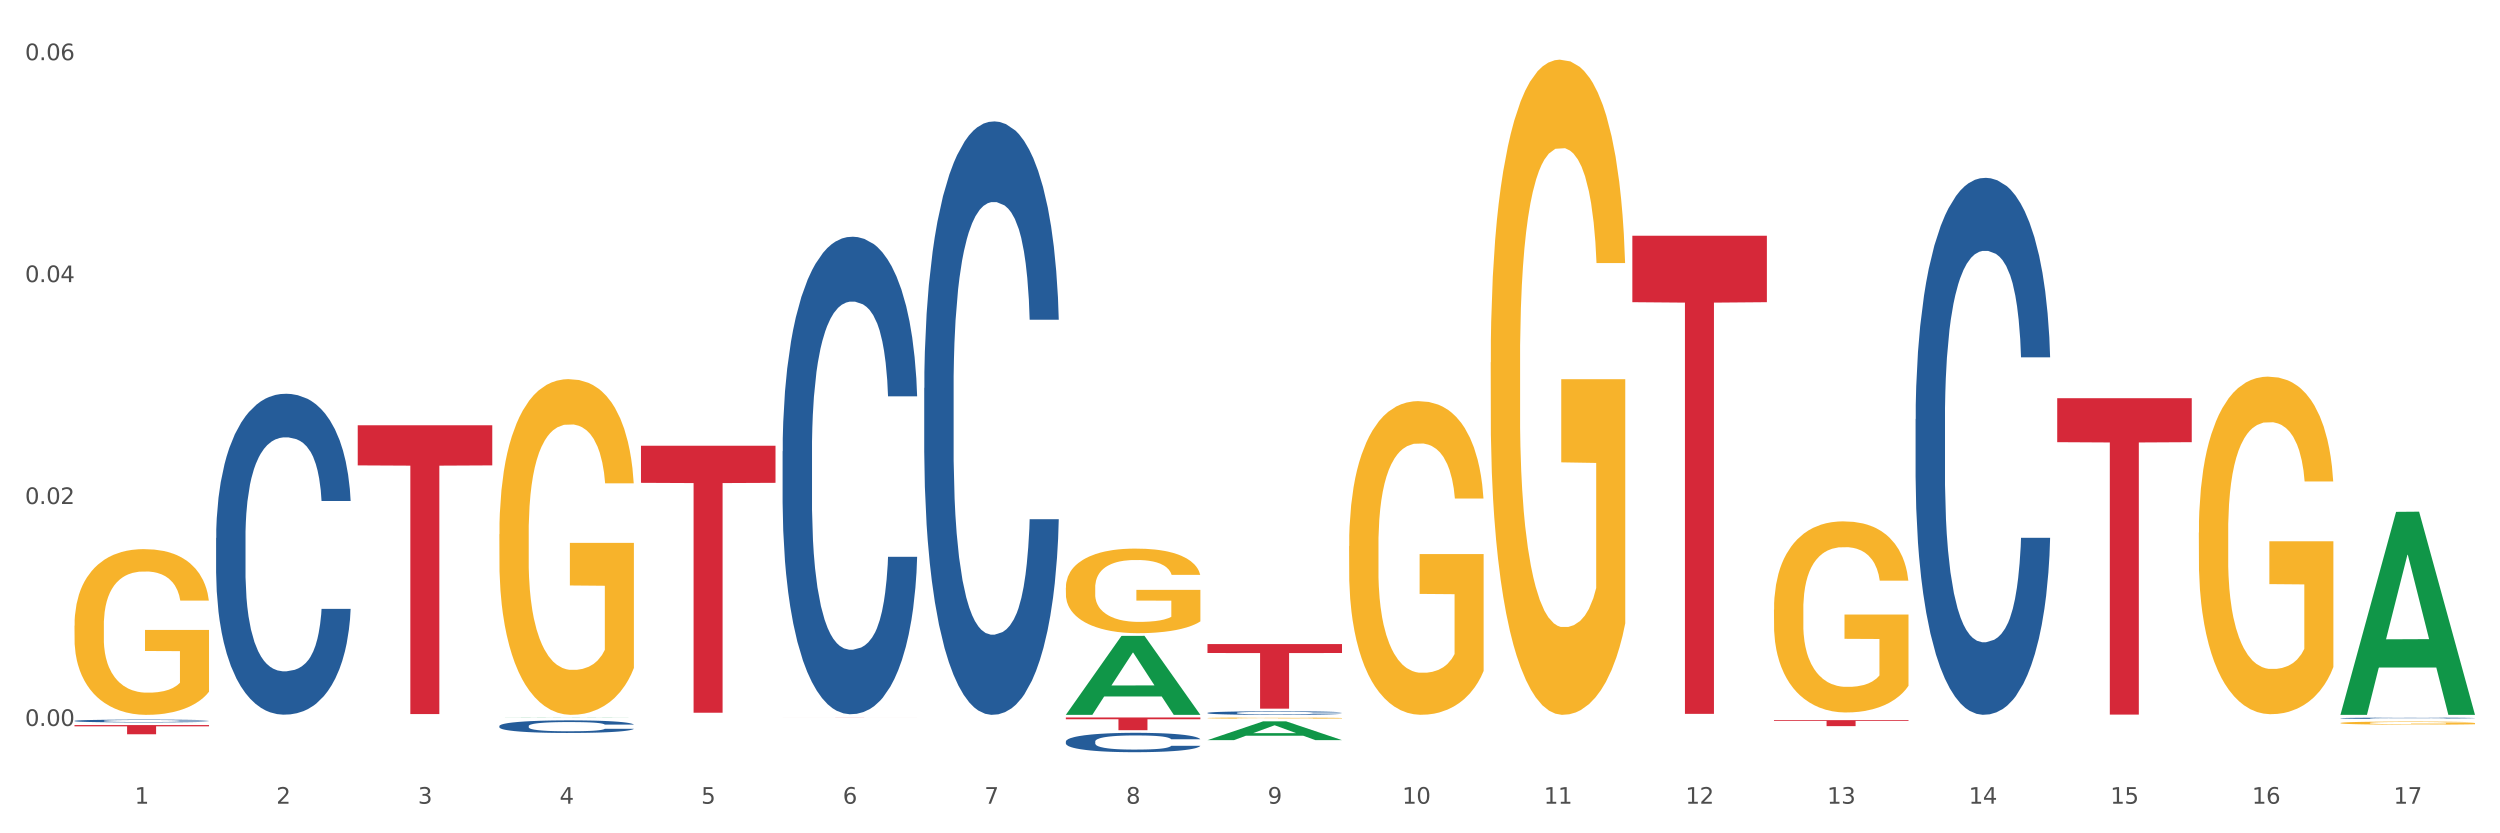 <?xml version="1.0" encoding="utf-8" standalone="no"?>
<!DOCTYPE svg PUBLIC "-//W3C//DTD SVG 1.1//EN"
  "http://www.w3.org/Graphics/SVG/1.1/DTD/svg11.dtd">
<svg xmlns:xlink="http://www.w3.org/1999/xlink" width="1080pt" height="360pt" viewBox="0 0 1080 360" xmlns="http://www.w3.org/2000/svg" version="1.1">
 <rect x="0" y="0" width="1080" height="360" fill="#333333" stroke="none"/>
 <defs>
  <style type="text/css">*{stroke-linejoin: round; stroke-linecap: butt}</style>
 </defs>
 <g id="figure_1">
  <g id="patch_1">
   <path d="M 0 360 
L 1080 360 
L 1080 0 
L 0 0 
z
" style="fill: #ffffff; stroke: #ffffff; stroke-linejoin: miter"/>
  </g>
  <g id="axes_1">
   <g id="matplotlib.axis_1">
    <g id="xtick_1">
     <g id="text_1">
      <!-- 1 -->
      <g style="fill: #4d4d4d" transform="translate(58.182 347.204) scale(0.096 -0.096)">
       <defs>
        <path id="DejaVuSans-31" d="M 794 531 
L 1825 531 
L 1825 4091 
L 703 3866 
L 703 4441 
L 1819 4666 
L 2450 4666 
L 2450 531 
L 3481 531 
L 3481 0 
L 794 0 
L 794 531 
z
" transform="scale(0.016)"/>
       </defs>
       <use xlink:href="#DejaVuSans-31"/>
      </g>
     </g>
    </g>
    <g id="xtick_2">
     <g id="text_2">
      <!-- 2 -->
      <g style="fill: #4d4d4d" transform="translate(119.364 347.204) scale(0.096 -0.096)">
       <defs>
        <path id="DejaVuSans-32" d="M 1228 531 
L 3431 531 
L 3431 0 
L 469 0 
L 469 531 
Q 828 903 1448 1529 
Q 2069 2156 2228 2338 
Q 2531 2678 2651 2914 
Q 2772 3150 2772 3378 
Q 2772 3750 2511 3984 
Q 2250 4219 1831 4219 
Q 1534 4219 1204 4116 
Q 875 4013 500 3803 
L 500 4441 
Q 881 4594 1212 4672 
Q 1544 4750 1819 4750 
Q 2544 4750 2975 4387 
Q 3406 4025 3406 3419 
Q 3406 3131 3298 2873 
Q 3191 2616 2906 2266 
Q 2828 2175 2409 1742 
Q 1991 1309 1228 531 
z
" transform="scale(0.016)"/>
       </defs>
       <use xlink:href="#DejaVuSans-32"/>
      </g>
     </g>
    </g>
    <g id="xtick_3">
     <g id="text_3">
      <!-- 3 -->
      <g style="fill: #4d4d4d" transform="translate(180.545 347.204) scale(0.096 -0.096)">
       <defs>
        <path id="DejaVuSans-33" d="M 2597 2516 
Q 3050 2419 3304 2112 
Q 3559 1806 3559 1356 
Q 3559 666 3084 287 
Q 2609 -91 1734 -91 
Q 1441 -91 1130 -33 
Q 819 25 488 141 
L 488 750 
Q 750 597 1062 519 
Q 1375 441 1716 441 
Q 2309 441 2620 675 
Q 2931 909 2931 1356 
Q 2931 1769 2642 2001 
Q 2353 2234 1838 2234 
L 1294 2234 
L 1294 2753 
L 1863 2753 
Q 2328 2753 2575 2939 
Q 2822 3125 2822 3475 
Q 2822 3834 2567 4026 
Q 2313 4219 1838 4219 
Q 1578 4219 1281 4162 
Q 984 4106 628 3988 
L 628 4550 
Q 988 4650 1302 4700 
Q 1616 4750 1894 4750 
Q 2613 4750 3031 4423 
Q 3450 4097 3450 3541 
Q 3450 3153 3228 2886 
Q 3006 2619 2597 2516 
z
" transform="scale(0.016)"/>
       </defs>
       <use xlink:href="#DejaVuSans-33"/>
      </g>
     </g>
    </g>
    <g id="xtick_4">
     <g id="text_4">
      <!-- 4 -->
      <g style="fill: #4d4d4d" transform="translate(241.726 347.204) scale(0.096 -0.096)">
       <defs>
        <path id="DejaVuSans-34" d="M 2419 4116 
L 825 1625 
L 2419 1625 
L 2419 4116 
z
M 2253 4666 
L 3047 4666 
L 3047 1625 
L 3713 1625 
L 3713 1100 
L 3047 1100 
L 3047 0 
L 2419 0 
L 2419 1100 
L 313 1100 
L 313 1709 
L 2253 4666 
z
" transform="scale(0.016)"/>
       </defs>
       <use xlink:href="#DejaVuSans-34"/>
      </g>
     </g>
    </g>
    <g id="xtick_5">
     <g id="text_5">
      <!-- 5 -->
      <g style="fill: #4d4d4d" transform="translate(302.908 347.204) scale(0.096 -0.096)">
       <defs>
        <path id="DejaVuSans-35" d="M 691 4666 
L 3169 4666 
L 3169 4134 
L 1269 4134 
L 1269 2991 
Q 1406 3038 1543 3061 
Q 1681 3084 1819 3084 
Q 2600 3084 3056 2656 
Q 3513 2228 3513 1497 
Q 3513 744 3044 326 
Q 2575 -91 1722 -91 
Q 1428 -91 1123 -41 
Q 819 9 494 109 
L 494 744 
Q 775 591 1075 516 
Q 1375 441 1709 441 
Q 2250 441 2565 725 
Q 2881 1009 2881 1497 
Q 2881 1984 2565 2268 
Q 2250 2553 1709 2553 
Q 1456 2553 1204 2497 
Q 953 2441 691 2322 
L 691 4666 
z
" transform="scale(0.016)"/>
       </defs>
       <use xlink:href="#DejaVuSans-35"/>
      </g>
     </g>
    </g>
    <g id="xtick_6">
     <g id="text_6">
      <!-- 6 -->
      <g style="fill: #4d4d4d" transform="translate(364.089 347.204) scale(0.096 -0.096)">
       <defs>
        <path id="DejaVuSans-36" d="M 2113 2584 
Q 1688 2584 1439 2293 
Q 1191 2003 1191 1497 
Q 1191 994 1439 701 
Q 1688 409 2113 409 
Q 2538 409 2786 701 
Q 3034 994 3034 1497 
Q 3034 2003 2786 2293 
Q 2538 2584 2113 2584 
z
M 3366 4563 
L 3366 3988 
Q 3128 4100 2886 4159 
Q 2644 4219 2406 4219 
Q 1781 4219 1451 3797 
Q 1122 3375 1075 2522 
Q 1259 2794 1537 2939 
Q 1816 3084 2150 3084 
Q 2853 3084 3261 2657 
Q 3669 2231 3669 1497 
Q 3669 778 3244 343 
Q 2819 -91 2113 -91 
Q 1303 -91 875 529 
Q 447 1150 447 2328 
Q 447 3434 972 4092 
Q 1497 4750 2381 4750 
Q 2619 4750 2861 4703 
Q 3103 4656 3366 4563 
z
" transform="scale(0.016)"/>
       </defs>
       <use xlink:href="#DejaVuSans-36"/>
      </g>
     </g>
    </g>
    <g id="xtick_7">
     <g id="text_7">
      <!-- 7 -->
      <g style="fill: #4d4d4d" transform="translate(425.271 347.204) scale(0.096 -0.096)">
       <defs>
        <path id="DejaVuSans-37" d="M 525 4666 
L 3525 4666 
L 3525 4397 
L 1831 0 
L 1172 0 
L 2766 4134 
L 525 4134 
L 525 4666 
z
" transform="scale(0.016)"/>
       </defs>
       <use xlink:href="#DejaVuSans-37"/>
      </g>
     </g>
    </g>
    <g id="xtick_8">
     <g id="text_8">
      <!-- 8 -->
      <g style="fill: #4d4d4d" transform="translate(486.452 347.204) scale(0.096 -0.096)">
       <defs>
        <path id="DejaVuSans-38" d="M 2034 2216 
Q 1584 2216 1326 1975 
Q 1069 1734 1069 1313 
Q 1069 891 1326 650 
Q 1584 409 2034 409 
Q 2484 409 2743 651 
Q 3003 894 3003 1313 
Q 3003 1734 2745 1975 
Q 2488 2216 2034 2216 
z
M 1403 2484 
Q 997 2584 770 2862 
Q 544 3141 544 3541 
Q 544 4100 942 4425 
Q 1341 4750 2034 4750 
Q 2731 4750 3128 4425 
Q 3525 4100 3525 3541 
Q 3525 3141 3298 2862 
Q 3072 2584 2669 2484 
Q 3125 2378 3379 2068 
Q 3634 1759 3634 1313 
Q 3634 634 3220 271 
Q 2806 -91 2034 -91 
Q 1263 -91 848 271 
Q 434 634 434 1313 
Q 434 1759 690 2068 
Q 947 2378 1403 2484 
z
M 1172 3481 
Q 1172 3119 1398 2916 
Q 1625 2713 2034 2713 
Q 2441 2713 2670 2916 
Q 2900 3119 2900 3481 
Q 2900 3844 2670 4047 
Q 2441 4250 2034 4250 
Q 1625 4250 1398 4047 
Q 1172 3844 1172 3481 
z
" transform="scale(0.016)"/>
       </defs>
       <use xlink:href="#DejaVuSans-38"/>
      </g>
     </g>
    </g>
    <g id="xtick_9">
     <g id="text_9">
      <!-- 9 -->
      <g style="fill: #4d4d4d" transform="translate(547.634 347.204) scale(0.096 -0.096)">
       <defs>
        <path id="DejaVuSans-39" d="M 703 97 
L 703 672 
Q 941 559 1184 500 
Q 1428 441 1663 441 
Q 2288 441 2617 861 
Q 2947 1281 2994 2138 
Q 2813 1869 2534 1725 
Q 2256 1581 1919 1581 
Q 1219 1581 811 2004 
Q 403 2428 403 3163 
Q 403 3881 828 4315 
Q 1253 4750 1959 4750 
Q 2769 4750 3195 4129 
Q 3622 3509 3622 2328 
Q 3622 1225 3098 567 
Q 2575 -91 1691 -91 
Q 1453 -91 1209 -44 
Q 966 3 703 97 
z
M 1959 2075 
Q 2384 2075 2632 2365 
Q 2881 2656 2881 3163 
Q 2881 3666 2632 3958 
Q 2384 4250 1959 4250 
Q 1534 4250 1286 3958 
Q 1038 3666 1038 3163 
Q 1038 2656 1286 2365 
Q 1534 2075 1959 2075 
z
" transform="scale(0.016)"/>
       </defs>
       <use xlink:href="#DejaVuSans-39"/>
      </g>
     </g>
    </g>
    <g id="xtick_10">
     <g id="text_10">
      <!-- 10 -->
      <g style="fill: #4d4d4d" transform="translate(605.761 347.204) scale(0.096 -0.096)">
       <defs>
        <path id="DejaVuSans-30" d="M 2034 4250 
Q 1547 4250 1301 3770 
Q 1056 3291 1056 2328 
Q 1056 1369 1301 889 
Q 1547 409 2034 409 
Q 2525 409 2770 889 
Q 3016 1369 3016 2328 
Q 3016 3291 2770 3770 
Q 2525 4250 2034 4250 
z
M 2034 4750 
Q 2819 4750 3233 4129 
Q 3647 3509 3647 2328 
Q 3647 1150 3233 529 
Q 2819 -91 2034 -91 
Q 1250 -91 836 529 
Q 422 1150 422 2328 
Q 422 3509 836 4129 
Q 1250 4750 2034 4750 
z
" transform="scale(0.016)"/>
       </defs>
       <use xlink:href="#DejaVuSans-31"/>
       <use xlink:href="#DejaVuSans-30" transform="translate(63.623 0)"/>
      </g>
     </g>
    </g>
    <g id="xtick_11">
     <g id="text_11">
      <!-- 11 -->
      <g style="fill: #4d4d4d" transform="translate(666.942 347.204) scale(0.096 -0.096)">
       <use xlink:href="#DejaVuSans-31"/>
       <use xlink:href="#DejaVuSans-31" transform="translate(63.623 0)"/>
      </g>
     </g>
    </g>
    <g id="xtick_12">
     <g id="text_12">
      <!-- 12 -->
      <g style="fill: #4d4d4d" transform="translate(728.124 347.204) scale(0.096 -0.096)">
       <use xlink:href="#DejaVuSans-31"/>
       <use xlink:href="#DejaVuSans-32" transform="translate(63.623 0)"/>
      </g>
     </g>
    </g>
    <g id="xtick_13">
     <g id="text_13">
      <!-- 13 -->
      <g style="fill: #4d4d4d" transform="translate(789.305 347.204) scale(0.096 -0.096)">
       <use xlink:href="#DejaVuSans-31"/>
       <use xlink:href="#DejaVuSans-33" transform="translate(63.623 0)"/>
      </g>
     </g>
    </g>
    <g id="xtick_14">
     <g id="text_14">
      <!-- 14 -->
      <g style="fill: #4d4d4d" transform="translate(850.487 347.204) scale(0.096 -0.096)">
       <use xlink:href="#DejaVuSans-31"/>
       <use xlink:href="#DejaVuSans-34" transform="translate(63.623 0)"/>
      </g>
     </g>
    </g>
    <g id="xtick_15">
     <g id="text_15">
      <!-- 15 -->
      <g style="fill: #4d4d4d" transform="translate(911.668 347.204) scale(0.096 -0.096)">
       <use xlink:href="#DejaVuSans-31"/>
       <use xlink:href="#DejaVuSans-35" transform="translate(63.623 0)"/>
      </g>
     </g>
    </g>
    <g id="xtick_16">
     <g id="text_16">
      <!-- 16 -->
      <g style="fill: #4d4d4d" transform="translate(972.849 347.204) scale(0.096 -0.096)">
       <use xlink:href="#DejaVuSans-31"/>
       <use xlink:href="#DejaVuSans-36" transform="translate(63.623 0)"/>
      </g>
     </g>
    </g>
    <g id="xtick_17">
     <g id="text_17">
      <!-- 17 -->
      <g style="fill: #4d4d4d" transform="translate(1034.031 347.204) scale(0.096 -0.096)">
       <use xlink:href="#DejaVuSans-31"/>
       <use xlink:href="#DejaVuSans-37" transform="translate(63.623 0)"/>
      </g>
     </g>
    </g>
    <g id="xtick_18"/>
    <g id="xtick_19"/>
    <g id="xtick_20"/>
    <g id="xtick_21"/>
    <g id="xtick_22"/>
    <g id="xtick_23"/>
    <g id="xtick_24"/>
    <g id="xtick_25"/>
    <g id="xtick_26"/>
    <g id="xtick_27"/>
    <g id="xtick_28"/>
    <g id="xtick_29"/>
    <g id="xtick_30"/>
    <g id="xtick_31"/>
    <g id="xtick_32"/>
    <g id="xtick_33"/>
   </g>
   <g id="matplotlib.axis_2">
    <g id="ytick_1">
     <g id="text_18">
      <!-- 0.00 -->
      <g style="fill: #4d4d4d" transform="translate(10.8 313.605) scale(0.096 -0.096)">
       <defs>
        <path id="DejaVuSans-2e" d="M 684 794 
L 1344 794 
L 1344 0 
L 684 0 
L 684 794 
z
" transform="scale(0.016)"/>
       </defs>
       <use xlink:href="#DejaVuSans-30"/>
       <use xlink:href="#DejaVuSans-2e" transform="translate(63.623 0)"/>
       <use xlink:href="#DejaVuSans-30" transform="translate(95.41 0)"/>
       <use xlink:href="#DejaVuSans-30" transform="translate(159.033 0)"/>
      </g>
     </g>
    </g>
    <g id="ytick_2">
     <g id="text_19">
      <!-- 0.02 -->
      <g style="fill: #4d4d4d" transform="translate(10.8 217.737) scale(0.096 -0.096)">
       <use xlink:href="#DejaVuSans-30"/>
       <use xlink:href="#DejaVuSans-2e" transform="translate(63.623 0)"/>
       <use xlink:href="#DejaVuSans-30" transform="translate(95.41 0)"/>
       <use xlink:href="#DejaVuSans-32" transform="translate(159.033 0)"/>
      </g>
     </g>
    </g>
    <g id="ytick_3">
     <g id="text_20">
      <!-- 0.04 -->
      <g style="fill: #4d4d4d" transform="translate(10.8 121.87) scale(0.096 -0.096)">
       <use xlink:href="#DejaVuSans-30"/>
       <use xlink:href="#DejaVuSans-2e" transform="translate(63.623 0)"/>
       <use xlink:href="#DejaVuSans-30" transform="translate(95.41 0)"/>
       <use xlink:href="#DejaVuSans-34" transform="translate(159.033 0)"/>
      </g>
     </g>
    </g>
    <g id="ytick_4">
     <g id="text_21">
      <!-- 0.06 -->
      <g style="fill: #4d4d4d" transform="translate(10.8 26.003) scale(0.096 -0.096)">
       <use xlink:href="#DejaVuSans-30"/>
       <use xlink:href="#DejaVuSans-2e" transform="translate(63.623 0)"/>
       <use xlink:href="#DejaVuSans-30" transform="translate(95.41 0)"/>
       <use xlink:href="#DejaVuSans-36" transform="translate(159.033 0)"/>
      </g>
     </g>
    </g>
    <g id="ytick_5"/>
    <g id="ytick_6"/>
    <g id="ytick_7"/>
   </g>
   <g id="PolyCollection_1">
    <path d="M 215.719 310.056 
L 215.779 310.056 
L 239.747 309.957 
L 249.694 309.957 
L 273.842 310.056 
L 262.337 310.056 
L 257.124 310.033 
L 232.377 310.033 
L 232.197 310.033 
L 227.164 310.056 
L 215.719 310.056 
L 215.719 310.056 
L 235.493 310.019 
L 254.008 310.019 
L 244.84 309.978 
L 244.72 309.978 
L 244.601 309.978 
L 235.433 310.019 
L 235.493 310.019 
L 215.719 310.056 
z
" clip-path="url(#pccdf48f510)" style="fill: #109648"/>
    <path d="M 460.445 253.881 
L 460.514 253.848 
L 460.514 252.646 
L 460.651 251.611 
L 461.337 249.108 
L 462.366 247.039 
L 463.121 245.937 
L 463.876 245.036 
L 464.768 244.135 
L 465.866 243.2 
L 467.856 241.831 
L 469.091 241.131 
L 470.601 240.396 
L 473.346 239.328 
L 475.336 238.727 
L 477.394 238.227 
L 480.757 237.626 
L 482.953 237.359 
L 485.286 237.158 
L 488.099 237.025 
L 490.227 236.992 
L 494.893 237.092 
L 498.873 237.392 
L 500.794 237.626 
L 503.265 238.026 
L 504.568 238.293 
L 506.696 238.827 
L 508.892 239.528 
L 510.401 240.129 
L 512.666 241.264 
L 514.381 242.399 
L 515.96 243.801 
L 516.783 244.769 
L 517.401 245.67 
L 517.95 246.705 
L 518.499 248.34 
L 506.147 248.34 
L 505.666 247.172 
L 504.912 246.071 
L 503.814 245.002 
L 502.853 244.335 
L 501.206 243.5 
L 499.696 242.966 
L 498.118 242.566 
L 496.197 242.232 
L 494.687 242.065 
L 492.56 241.932 
L 488.374 241.965 
L 485.56 242.232 
L 483.639 242.566 
L 482.404 242.866 
L 481.306 243.2 
L 480.071 243.667 
L 478.63 244.368 
L 477.6 245.002 
L 476.571 245.804 
L 475.747 246.605 
L 474.993 247.539 
L 474.375 248.541 
L 473.895 249.575 
L 473.483 250.844 
L 473.14 252.947 
L 473.14 257.519 
L 473.277 258.554 
L 473.62 259.923 
L 474.032 260.957 
L 474.718 262.192 
L 475.336 263.027 
L 476.502 264.229 
L 477.806 265.23 
L 478.835 265.864 
L 479.865 266.398 
L 481.649 267.133 
L 483.639 267.733 
L 485.354 268.101 
L 487.688 268.434 
L 489.266 268.568 
L 490.638 268.635 
L 494.001 268.635 
L 496.403 268.534 
L 499.079 268.301 
L 501.137 268 
L 502.853 267.633 
L 504.774 267.032 
L 506.01 266.465 
L 506.01 259.489 
L 490.913 259.455 
L 490.913 254.816 
L 518.567 254.816 
L 518.567 268.434 
L 517.401 269.135 
L 516.097 269.769 
L 514.724 270.337 
L 512.666 271.038 
L 510.195 271.705 
L 508 272.173 
L 505.666 272.573 
L 502.922 272.94 
L 499.353 273.274 
L 497.157 273.408 
L 494.413 273.508 
L 491.187 273.541 
L 488.374 273.474 
L 485.629 273.308 
L 482.747 273.007 
L 479.933 272.573 
L 477.806 272.139 
L 475.679 271.605 
L 473.414 270.904 
L 471.63 270.237 
L 470.258 269.636 
L 468.748 268.868 
L 467.101 267.867 
L 465.866 266.966 
L 464.768 266.031 
L 463.601 264.829 
L 462.778 263.795 
L 461.955 262.493 
L 461.474 261.525 
L 460.925 260.023 
L 460.514 257.92 
L 460.445 253.881 
z
" clip-path="url(#pccdf48f510)" style="fill: #f7b32b"/>
    <path d="M 215.719 230.802 
L 215.788 230.669 
L 215.788 225.901 
L 215.925 221.794 
L 216.611 211.86 
L 217.641 203.647 
L 218.395 199.276 
L 219.15 195.7 
L 220.042 192.123 
L 221.14 188.415 
L 223.13 182.984 
L 224.366 180.202 
L 225.875 177.288 
L 228.62 173.049 
L 230.61 170.665 
L 232.669 168.678 
L 236.031 166.294 
L 238.227 165.234 
L 240.56 164.439 
L 243.374 163.91 
L 245.501 163.777 
L 250.167 164.174 
L 254.147 165.367 
L 256.069 166.294 
L 258.539 167.883 
L 259.843 168.943 
L 261.97 171.062 
L 264.166 173.844 
L 265.676 176.228 
L 267.94 180.732 
L 269.656 185.236 
L 271.234 190.799 
L 272.057 194.64 
L 272.675 198.217 
L 273.224 202.323 
L 273.773 208.813 
L 261.421 208.813 
L 260.941 204.177 
L 260.186 199.806 
L 259.088 195.567 
L 258.127 192.918 
L 256.48 189.607 
L 254.971 187.487 
L 253.392 185.898 
L 251.471 184.573 
L 249.961 183.911 
L 247.834 183.381 
L 243.648 183.514 
L 240.835 184.573 
L 238.913 185.898 
L 237.678 187.09 
L 236.58 188.415 
L 235.345 190.269 
L 233.904 193.051 
L 232.875 195.567 
L 231.845 198.746 
L 231.022 201.926 
L 230.267 205.634 
L 229.649 209.608 
L 229.169 213.714 
L 228.757 218.748 
L 228.414 227.093 
L 228.414 245.24 
L 228.551 249.346 
L 228.895 254.777 
L 229.306 258.883 
L 229.993 263.784 
L 230.61 267.096 
L 231.777 271.864 
L 233.08 275.838 
L 234.11 278.355 
L 235.139 280.474 
L 236.923 283.388 
L 238.913 285.773 
L 240.629 287.23 
L 242.962 288.554 
L 244.54 289.084 
L 245.913 289.349 
L 249.275 289.349 
L 251.677 288.952 
L 254.353 288.024 
L 256.412 286.832 
L 258.127 285.375 
L 260.049 282.991 
L 261.284 280.739 
L 261.284 253.055 
L 246.187 252.923 
L 246.187 234.511 
L 273.842 234.511 
L 273.842 288.554 
L 272.675 291.336 
L 271.371 293.853 
L 269.999 296.104 
L 267.94 298.886 
L 265.47 301.535 
L 263.274 303.39 
L 260.941 304.979 
L 258.196 306.436 
L 254.628 307.761 
L 252.432 308.291 
L 249.687 308.688 
L 246.462 308.821 
L 243.648 308.556 
L 240.903 307.893 
L 238.021 306.701 
L 235.208 304.979 
L 233.08 303.257 
L 230.953 301.138 
L 228.689 298.356 
L 226.905 295.707 
L 225.532 293.323 
L 224.022 290.276 
L 222.376 286.302 
L 221.14 282.726 
L 220.042 279.017 
L 218.876 274.249 
L 218.052 270.142 
L 217.229 264.976 
L 216.749 261.135 
L 216.2 255.174 
L 215.788 246.829 
L 215.719 230.802 
z
" clip-path="url(#pccdf48f510)" style="fill: #f7b32b"/>
    <path d="M 338.082 194.952 
L 338.151 194.764 
L 338.151 189.489 
L 338.357 182.33 
L 339.113 169.142 
L 340.074 159.156 
L 341.723 147.476 
L 342.616 142.577 
L 343.784 137.114 
L 346.189 128.259 
L 348.937 120.723 
L 350.861 116.578 
L 352.304 113.94 
L 355.533 109.23 
L 357.387 107.158 
L 359.311 105.462 
L 360.96 104.332 
L 363.708 103.013 
L 365.907 102.448 
L 368.449 102.26 
L 370.578 102.448 
L 373.395 103.202 
L 377.517 105.462 
L 379.097 106.781 
L 381.227 109.042 
L 383.426 112.056 
L 385.212 115.071 
L 387.273 119.404 
L 389.403 125.056 
L 391.464 132.215 
L 392.907 138.809 
L 394.075 145.78 
L 395.105 154.258 
L 395.861 163.49 
L 396.204 171.214 
L 383.632 171.214 
L 383.288 164.243 
L 382.601 156.707 
L 381.914 151.62 
L 381.159 147.476 
L 379.991 142.766 
L 378.96 139.751 
L 377.243 136.172 
L 375.662 133.911 
L 374.357 132.592 
L 372.777 131.462 
L 369.41 130.331 
L 367.006 130.331 
L 365.494 130.708 
L 363.639 131.65 
L 362.059 132.969 
L 360.204 135.23 
L 358.762 137.679 
L 357.319 140.882 
L 356.494 143.142 
L 355.258 147.287 
L 354.433 150.678 
L 353.334 156.519 
L 352.716 160.664 
L 351.616 171.402 
L 351.136 179.315 
L 350.929 184.779 
L 350.792 190.808 
L 350.792 220.198 
L 351.204 233.386 
L 351.548 239.038 
L 352.097 245.444 
L 353.128 253.733 
L 354.639 261.835 
L 356.22 267.675 
L 357.525 271.255 
L 358.762 273.892 
L 359.998 275.965 
L 361.51 277.849 
L 362.746 278.979 
L 364.601 280.109 
L 366.8 280.675 
L 368.517 280.675 
L 372.021 279.733 
L 373.601 278.791 
L 375.113 277.472 
L 376.762 275.399 
L 378.067 273.139 
L 378.823 271.443 
L 380.059 267.863 
L 381.021 264.095 
L 381.846 259.762 
L 382.395 255.994 
L 383.014 250.342 
L 383.494 243.937 
L 383.632 240.545 
L 396.204 240.545 
L 395.93 247.328 
L 395.449 253.922 
L 394.487 262.777 
L 393.731 267.863 
L 392.563 274.081 
L 391.327 279.356 
L 389.609 285.196 
L 388.029 289.529 
L 386.38 293.297 
L 384.594 296.689 
L 381.365 301.399 
L 380.197 302.717 
L 377.723 304.978 
L 375.8 306.297 
L 372.983 307.616 
L 370.097 308.369 
L 367.075 308.558 
L 364.395 308.181 
L 361.441 307.051 
L 359.586 305.92 
L 357.525 304.225 
L 355.12 301.587 
L 352.853 298.384 
L 350.723 294.616 
L 348.731 290.283 
L 346.876 285.385 
L 344.471 277.283 
L 342.685 269.371 
L 341.38 262.023 
L 340.487 255.806 
L 339.594 247.893 
L 339.113 242.429 
L 338.357 229.241 
L 338.082 216.995 
L 338.082 194.952 
z
" clip-path="url(#pccdf48f510)" style="fill: #255c99"/>
    <path d="M 399.263 167.637 
L 399.332 167.403 
L 399.332 160.847 
L 399.538 151.95 
L 400.294 135.56 
L 401.256 123.151 
L 402.905 108.635 
L 403.798 102.547 
L 404.966 95.757 
L 407.37 84.753 
L 410.118 75.387 
L 412.042 70.236 
L 413.485 66.959 
L 416.714 61.105 
L 418.569 58.53 
L 420.493 56.423 
L 422.141 55.018 
L 424.89 53.379 
L 427.088 52.676 
L 429.63 52.442 
L 431.76 52.676 
L 434.577 53.613 
L 438.699 56.423 
L 440.279 58.061 
L 442.409 60.871 
L 444.607 64.617 
L 446.393 68.363 
L 448.455 73.749 
L 450.584 80.773 
L 452.645 89.67 
L 454.088 97.864 
L 455.256 106.527 
L 456.287 117.064 
L 457.042 128.536 
L 457.386 138.136 
L 444.813 138.136 
L 444.47 129.473 
L 443.783 120.107 
L 443.096 113.786 
L 442.34 108.635 
L 441.172 102.781 
L 440.142 99.035 
L 438.424 94.587 
L 436.844 91.777 
L 435.538 90.138 
L 433.958 88.733 
L 430.592 87.328 
L 428.187 87.328 
L 426.676 87.797 
L 424.821 88.967 
L 423.241 90.606 
L 421.386 93.416 
L 419.943 96.46 
L 418.5 100.44 
L 417.676 103.25 
L 416.439 108.401 
L 415.615 112.615 
L 414.515 119.873 
L 413.897 125.024 
L 412.798 138.37 
L 412.317 148.204 
L 412.111 154.994 
L 411.973 162.486 
L 411.973 199.011 
L 412.386 215.4 
L 412.729 222.425 
L 413.279 230.385 
L 414.309 240.687 
L 415.821 250.755 
L 417.401 258.013 
L 418.706 262.462 
L 419.943 265.74 
L 421.18 268.315 
L 422.691 270.656 
L 423.928 272.061 
L 425.783 273.466 
L 427.981 274.168 
L 429.699 274.168 
L 433.203 272.998 
L 434.783 271.827 
L 436.294 270.188 
L 437.943 267.613 
L 439.248 264.803 
L 440.004 262.696 
L 441.241 258.247 
L 442.203 253.565 
L 443.027 248.179 
L 443.577 243.497 
L 444.195 236.473 
L 444.676 228.512 
L 444.813 224.298 
L 457.386 224.298 
L 457.111 232.726 
L 456.63 240.921 
L 455.668 251.926 
L 454.913 258.247 
L 453.745 265.974 
L 452.508 272.53 
L 450.79 279.788 
L 449.21 285.173 
L 447.561 289.856 
L 445.775 294.07 
L 442.546 299.923 
L 441.378 301.562 
L 438.905 304.372 
L 436.981 306.011 
L 434.164 307.65 
L 431.279 308.586 
L 428.256 308.821 
L 425.577 308.352 
L 422.622 306.947 
L 420.767 305.543 
L 418.706 303.435 
L 416.302 300.158 
L 414.035 296.177 
L 411.905 291.494 
L 409.912 286.109 
L 408.057 280.022 
L 405.653 269.954 
L 403.867 260.12 
L 402.561 250.989 
L 401.668 243.263 
L 400.775 233.429 
L 400.294 226.639 
L 399.538 210.249 
L 399.263 195.031 
L 399.263 167.637 
z
" clip-path="url(#pccdf48f510)" style="fill: #255c99"/>
    <path d="M 460.445 320.339 
L 460.514 320.331 
L 460.514 320.117 
L 460.72 319.826 
L 461.475 319.291 
L 462.437 318.886 
L 464.086 318.412 
L 464.979 318.213 
L 466.147 317.991 
L 468.552 317.632 
L 471.3 317.326 
L 473.224 317.158 
L 474.666 317.051 
L 477.895 316.86 
L 479.75 316.776 
L 481.674 316.707 
L 483.323 316.661 
L 486.071 316.607 
L 488.269 316.584 
L 490.811 316.577 
L 492.941 316.584 
L 495.758 316.615 
L 499.88 316.707 
L 501.46 316.76 
L 503.59 316.852 
L 505.789 316.974 
L 507.575 317.097 
L 509.636 317.273 
L 511.766 317.502 
L 513.827 317.793 
L 515.27 318.06 
L 516.437 318.343 
L 517.468 318.687 
L 518.224 319.062 
L 518.567 319.375 
L 505.995 319.375 
L 505.651 319.092 
L 504.964 318.787 
L 504.277 318.58 
L 503.521 318.412 
L 502.353 318.221 
L 501.323 318.098 
L 499.605 317.953 
L 498.025 317.861 
L 496.72 317.808 
L 495.14 317.762 
L 491.773 317.716 
L 489.369 317.716 
L 487.857 317.731 
L 486.002 317.77 
L 484.422 317.823 
L 482.567 317.915 
L 481.124 318.014 
L 479.682 318.144 
L 478.857 318.236 
L 477.621 318.404 
L 476.796 318.542 
L 475.697 318.779 
L 475.079 318.947 
L 473.979 319.383 
L 473.498 319.704 
L 473.292 319.926 
L 473.155 320.171 
L 473.155 321.363 
L 473.567 321.899 
L 473.911 322.128 
L 474.46 322.388 
L 475.491 322.724 
L 477.002 323.053 
L 478.582 323.29 
L 479.888 323.436 
L 481.124 323.543 
L 482.361 323.627 
L 483.872 323.703 
L 485.109 323.749 
L 486.964 323.795 
L 489.163 323.818 
L 490.88 323.818 
L 494.384 323.78 
L 495.964 323.741 
L 497.476 323.688 
L 499.124 323.604 
L 500.43 323.512 
L 501.186 323.443 
L 502.422 323.298 
L 503.384 323.145 
L 504.208 322.969 
L 504.758 322.816 
L 505.376 322.587 
L 505.857 322.327 
L 505.995 322.189 
L 518.567 322.189 
L 518.292 322.464 
L 517.812 322.732 
L 516.85 323.091 
L 516.094 323.298 
L 514.926 323.55 
L 513.689 323.764 
L 511.972 324.001 
L 510.392 324.177 
L 508.743 324.33 
L 506.957 324.468 
L 503.728 324.659 
L 502.56 324.712 
L 500.086 324.804 
L 498.163 324.858 
L 495.346 324.911 
L 492.46 324.942 
L 489.437 324.95 
L 486.758 324.934 
L 483.804 324.888 
L 481.949 324.842 
L 479.888 324.774 
L 477.483 324.667 
L 475.216 324.537 
L 473.086 324.384 
L 471.094 324.208 
L 469.239 324.009 
L 466.834 323.68 
L 465.048 323.359 
L 463.743 323.061 
L 462.849 322.809 
L 461.956 322.487 
L 461.475 322.266 
L 460.72 321.73 
L 460.445 321.233 
L 460.445 320.339 
z
" clip-path="url(#pccdf48f510)" style="fill: #255c99"/>
    <path d="M 521.626 307.967 
L 521.695 307.966 
L 521.695 307.926 
L 521.901 307.872 
L 522.657 307.773 
L 523.619 307.698 
L 525.268 307.611 
L 526.161 307.574 
L 527.329 307.533 
L 529.733 307.466 
L 532.481 307.41 
L 534.405 307.378 
L 535.848 307.359 
L 539.077 307.323 
L 540.932 307.308 
L 542.855 307.295 
L 544.504 307.286 
L 547.252 307.277 
L 549.451 307.272 
L 551.993 307.271 
L 554.123 307.272 
L 556.939 307.278 
L 561.062 307.295 
L 562.642 307.305 
L 564.772 307.322 
L 566.97 307.344 
L 568.756 307.367 
L 570.817 307.4 
L 572.947 307.442 
L 575.008 307.496 
L 576.451 307.545 
L 577.619 307.598 
L 578.649 307.661 
L 579.405 307.731 
L 579.749 307.789 
L 567.176 307.789 
L 566.833 307.736 
L 566.146 307.68 
L 565.459 307.642 
L 564.703 307.611 
L 563.535 307.575 
L 562.504 307.553 
L 560.787 307.526 
L 559.207 307.509 
L 557.901 307.499 
L 556.321 307.49 
L 552.955 307.482 
L 550.55 307.482 
L 549.039 307.485 
L 547.184 307.492 
L 545.604 307.502 
L 543.749 307.519 
L 542.306 307.537 
L 540.863 307.561 
L 540.039 307.578 
L 538.802 307.609 
L 537.978 307.635 
L 536.878 307.678 
L 536.26 307.71 
L 535.161 307.79 
L 534.68 307.85 
L 534.474 307.891 
L 534.336 307.936 
L 534.336 308.157 
L 534.749 308.256 
L 535.092 308.298 
L 535.642 308.346 
L 536.672 308.409 
L 538.184 308.47 
L 539.764 308.513 
L 541.069 308.54 
L 542.306 308.56 
L 543.542 308.576 
L 545.054 308.59 
L 546.291 308.598 
L 548.146 308.607 
L 550.344 308.611 
L 552.062 308.611 
L 555.565 308.604 
L 557.146 308.597 
L 558.657 308.587 
L 560.306 308.571 
L 561.611 308.554 
L 562.367 308.542 
L 563.604 308.515 
L 564.565 308.487 
L 565.39 308.454 
L 565.939 308.426 
L 566.558 308.383 
L 567.039 308.335 
L 567.176 308.31 
L 579.749 308.31 
L 579.474 308.361 
L 578.993 308.41 
L 578.031 308.477 
L 577.275 308.515 
L 576.107 308.562 
L 574.871 308.601 
L 573.153 308.645 
L 571.573 308.678 
L 569.924 308.706 
L 568.138 308.731 
L 564.909 308.767 
L 563.741 308.777 
L 561.268 308.794 
L 559.344 308.804 
L 556.527 308.813 
L 553.642 308.819 
L 550.619 308.821 
L 547.939 308.818 
L 544.985 308.809 
L 543.13 308.801 
L 541.069 308.788 
L 538.665 308.768 
L 536.397 308.744 
L 534.268 308.716 
L 532.275 308.683 
L 530.42 308.646 
L 528.016 308.586 
L 526.229 308.526 
L 524.924 308.471 
L 524.031 308.424 
L 523.138 308.365 
L 522.657 308.324 
L 521.901 308.225 
L 521.626 308.133 
L 521.626 307.967 
z
" clip-path="url(#pccdf48f510)" style="fill: #255c99"/>
    <path d="M 827.533 181.054 
L 827.602 180.842 
L 827.602 174.91 
L 827.808 166.86 
L 828.564 152.03 
L 829.526 140.802 
L 831.175 127.667 
L 832.068 122.159 
L 833.236 116.015 
L 835.64 106.058 
L 838.388 97.584 
L 840.312 92.924 
L 841.755 89.958 
L 844.984 84.662 
L 846.839 82.331 
L 848.762 80.425 
L 850.411 79.153 
L 853.159 77.67 
L 855.358 77.035 
L 857.9 76.823 
L 860.03 77.035 
L 862.847 77.882 
L 866.969 80.425 
L 868.549 81.907 
L 870.679 84.45 
L 872.877 87.839 
L 874.663 91.229 
L 876.724 96.101 
L 878.854 102.457 
L 880.915 110.507 
L 882.358 117.922 
L 883.526 125.761 
L 884.557 135.294 
L 885.312 145.675 
L 885.656 154.361 
L 873.083 154.361 
L 872.74 146.522 
L 872.053 138.048 
L 871.366 132.328 
L 870.61 127.667 
L 869.442 122.371 
L 868.411 118.981 
L 866.694 114.956 
L 865.114 112.414 
L 863.808 110.931 
L 862.228 109.66 
L 858.862 108.389 
L 856.457 108.389 
L 854.946 108.813 
L 853.091 109.872 
L 851.511 111.355 
L 849.656 113.897 
L 848.213 116.651 
L 846.77 120.253 
L 845.946 122.795 
L 844.709 127.455 
L 843.885 131.269 
L 842.785 137.836 
L 842.167 142.497 
L 841.068 154.572 
L 840.587 163.47 
L 840.381 169.614 
L 840.243 176.393 
L 840.243 209.442 
L 840.656 224.271 
L 840.999 230.627 
L 841.549 237.83 
L 842.579 247.151 
L 844.091 256.261 
L 845.671 262.828 
L 846.976 266.853 
L 848.213 269.819 
L 849.45 272.15 
L 850.961 274.268 
L 852.198 275.539 
L 854.053 276.81 
L 856.251 277.446 
L 857.969 277.446 
L 861.472 276.387 
L 863.053 275.328 
L 864.564 273.845 
L 866.213 271.514 
L 867.518 268.972 
L 868.274 267.065 
L 869.511 263.04 
L 870.472 258.803 
L 871.297 253.931 
L 871.847 249.694 
L 872.465 243.338 
L 872.946 236.135 
L 873.083 232.322 
L 885.656 232.322 
L 885.381 239.948 
L 884.9 247.363 
L 883.938 257.32 
L 883.182 263.04 
L 882.015 270.031 
L 880.778 275.963 
L 879.06 282.53 
L 877.48 287.403 
L 875.831 291.64 
L 874.045 295.453 
L 870.816 300.75 
L 869.648 302.233 
L 867.175 304.775 
L 865.251 306.258 
L 862.434 307.741 
L 859.549 308.588 
L 856.526 308.8 
L 853.846 308.376 
L 850.892 307.105 
L 849.037 305.834 
L 846.976 303.927 
L 844.572 300.962 
L 842.304 297.36 
L 840.175 293.123 
L 838.182 288.25 
L 836.327 282.742 
L 833.923 273.633 
L 832.136 264.735 
L 830.831 256.473 
L 829.938 249.482 
L 829.045 240.584 
L 828.564 234.44 
L 827.808 219.611 
L 827.533 205.84 
L 827.533 181.054 
z
" clip-path="url(#pccdf48f510)" style="fill: #255c99"/>
    <path d="M 1011.078 310.267 
L 1011.146 310.266 
L 1011.146 310.252 
L 1011.352 310.232 
L 1012.108 310.197 
L 1013.07 310.17 
L 1014.719 310.138 
L 1015.612 310.125 
L 1016.78 310.11 
L 1019.185 310.087 
L 1021.933 310.066 
L 1023.856 310.055 
L 1025.299 310.048 
L 1028.528 310.035 
L 1030.383 310.03 
L 1032.307 310.025 
L 1033.956 310.022 
L 1036.704 310.019 
L 1038.902 310.017 
L 1041.444 310.016 
L 1043.574 310.017 
L 1046.391 310.019 
L 1050.513 310.025 
L 1052.093 310.029 
L 1054.223 310.035 
L 1056.421 310.043 
L 1058.208 310.051 
L 1060.269 310.063 
L 1062.398 310.078 
L 1064.46 310.097 
L 1065.902 310.115 
L 1067.07 310.134 
L 1068.101 310.157 
L 1068.856 310.182 
L 1069.2 310.202 
L 1056.627 310.202 
L 1056.284 310.184 
L 1055.597 310.163 
L 1054.91 310.15 
L 1054.154 310.138 
L 1052.986 310.126 
L 1051.956 310.118 
L 1050.238 310.108 
L 1048.658 310.102 
L 1047.353 310.098 
L 1045.772 310.095 
L 1042.406 310.092 
L 1040.001 310.092 
L 1038.49 310.093 
L 1036.635 310.096 
L 1035.055 310.099 
L 1033.2 310.105 
L 1031.757 310.112 
L 1030.314 310.121 
L 1029.49 310.127 
L 1028.253 310.138 
L 1027.429 310.147 
L 1026.33 310.163 
L 1025.711 310.174 
L 1024.612 310.203 
L 1024.131 310.224 
L 1023.925 310.239 
L 1023.788 310.255 
L 1023.788 310.335 
L 1024.2 310.37 
L 1024.543 310.385 
L 1025.093 310.403 
L 1026.124 310.425 
L 1027.635 310.447 
L 1029.215 310.463 
L 1030.52 310.472 
L 1031.757 310.479 
L 1032.994 310.485 
L 1034.505 310.49 
L 1035.742 310.493 
L 1037.597 310.496 
L 1039.795 310.498 
L 1041.513 310.498 
L 1045.017 310.495 
L 1046.597 310.493 
L 1048.108 310.489 
L 1049.757 310.484 
L 1051.063 310.477 
L 1051.818 310.473 
L 1053.055 310.463 
L 1054.017 310.453 
L 1054.841 310.441 
L 1055.391 310.431 
L 1056.009 310.416 
L 1056.49 310.399 
L 1056.627 310.39 
L 1069.2 310.39 
L 1068.925 310.408 
L 1068.444 310.426 
L 1067.482 310.449 
L 1066.727 310.463 
L 1065.559 310.48 
L 1064.322 310.494 
L 1062.605 310.51 
L 1061.024 310.522 
L 1059.376 310.532 
L 1057.589 310.541 
L 1054.36 310.554 
L 1053.192 310.557 
L 1050.719 310.563 
L 1048.795 310.567 
L 1045.979 310.57 
L 1043.093 310.572 
L 1040.07 310.573 
L 1037.391 310.572 
L 1034.437 310.569 
L 1032.582 310.566 
L 1030.52 310.561 
L 1028.116 310.554 
L 1025.849 310.546 
L 1023.719 310.535 
L 1021.727 310.524 
L 1019.872 310.51 
L 1017.467 310.489 
L 1015.681 310.467 
L 1014.375 310.447 
L 1013.482 310.431 
L 1012.589 310.409 
L 1012.108 310.395 
L 1011.352 310.359 
L 1011.078 310.326 
L 1011.078 310.267 
z
" clip-path="url(#pccdf48f510)" style="fill: #255c99"/>
    <path d="M 643.989 156.562 
L 644.058 156.304 
L 644.058 146.998 
L 644.195 138.984 
L 644.881 119.596 
L 645.911 103.569 
L 646.665 95.038 
L 647.42 88.059 
L 648.312 81.079 
L 649.41 73.841 
L 651.4 63.242 
L 652.635 57.814 
L 654.145 52.127 
L 656.89 43.855 
L 658.88 39.202 
L 660.939 35.324 
L 664.301 30.671 
L 666.497 28.603 
L 668.83 27.052 
L 671.644 26.018 
L 673.771 25.759 
L 678.437 26.535 
L 682.417 28.862 
L 684.339 30.671 
L 686.809 33.773 
L 688.113 35.841 
L 690.24 39.977 
L 692.436 45.406 
L 693.946 50.059 
L 696.21 58.848 
L 697.926 67.637 
L 699.504 78.494 
L 700.327 85.991 
L 700.945 92.97 
L 701.494 100.984 
L 702.043 113.651 
L 689.691 113.651 
L 689.211 104.603 
L 688.456 96.072 
L 687.358 87.8 
L 686.397 82.63 
L 684.75 76.168 
L 683.241 72.032 
L 681.662 68.93 
L 679.741 66.345 
L 678.231 65.052 
L 676.104 64.018 
L 671.918 64.276 
L 669.105 66.345 
L 667.183 68.93 
L 665.948 71.256 
L 664.85 73.841 
L 663.615 77.46 
L 662.174 82.889 
L 661.145 87.8 
L 660.115 94.004 
L 659.292 100.208 
L 658.537 107.447 
L 657.919 115.202 
L 657.439 123.215 
L 657.027 133.038 
L 656.684 149.324 
L 656.684 184.739 
L 656.821 192.753 
L 657.164 203.351 
L 657.576 211.365 
L 658.262 220.929 
L 658.88 227.392 
L 660.047 236.698 
L 661.35 244.453 
L 662.38 249.365 
L 663.409 253.501 
L 665.193 259.188 
L 667.183 263.841 
L 668.899 266.684 
L 671.232 269.27 
L 672.81 270.304 
L 674.183 270.821 
L 677.545 270.821 
L 679.947 270.045 
L 682.623 268.236 
L 684.682 265.909 
L 686.397 263.065 
L 688.319 258.412 
L 689.554 254.018 
L 689.554 199.991 
L 674.457 199.732 
L 674.457 163.8 
L 702.112 163.8 
L 702.112 269.27 
L 700.945 274.698 
L 699.641 279.61 
L 698.269 284.004 
L 696.21 289.433 
L 693.74 294.603 
L 691.544 298.222 
L 689.211 301.324 
L 686.466 304.167 
L 682.898 306.752 
L 680.702 307.787 
L 677.957 308.562 
L 674.732 308.821 
L 671.918 308.304 
L 669.173 307.011 
L 666.291 304.684 
L 663.478 301.324 
L 661.35 297.963 
L 659.223 293.827 
L 656.959 288.399 
L 655.174 283.229 
L 653.802 278.576 
L 652.292 272.63 
L 650.645 264.875 
L 649.41 257.895 
L 648.312 250.657 
L 647.146 241.351 
L 646.322 233.338 
L 645.499 223.256 
L 645.018 215.759 
L 644.47 204.127 
L 644.058 187.841 
L 643.989 156.562 
z
" clip-path="url(#pccdf48f510)" style="fill: #f7b32b"/>
    <path d="M 888.715 172.026 
L 946.837 172.026 
L 946.837 191.019 
L 923.974 191.147 
L 923.974 308.699 
L 911.44 308.699 
L 911.44 191.147 
L 888.715 191.019 
L 888.715 172.154 
L 888.715 172.026 
z
" clip-path="url(#pccdf48f510)" style="fill: #d62839"/>
    <path d="M 766.352 311.093 
L 824.474 311.093 
L 824.474 311.455 
L 801.611 311.457 
L 801.611 313.695 
L 789.078 313.695 
L 789.078 311.457 
L 766.352 311.455 
L 766.352 311.095 
L 766.352 311.093 
z
" clip-path="url(#pccdf48f510)" style="fill: #d62839"/>
    <path d="M 705.171 101.839 
L 763.293 101.839 
L 763.293 130.544 
L 740.43 130.738 
L 740.43 308.403 
L 727.896 308.403 
L 727.896 130.738 
L 705.171 130.544 
L 705.171 102.033 
L 705.171 101.839 
z
" clip-path="url(#pccdf48f510)" style="fill: #d62839"/>
    <path d="M 521.626 278.223 
L 579.749 278.223 
L 579.749 282.101 
L 556.885 282.128 
L 556.885 306.134 
L 544.352 306.134 
L 544.352 282.128 
L 521.626 282.101 
L 521.626 278.249 
L 521.626 278.223 
z
" clip-path="url(#pccdf48f510)" style="fill: #d62839"/>
    <path d="M 460.445 309.957 
L 518.567 309.957 
L 518.567 310.719 
L 495.704 310.724 
L 495.704 315.44 
L 483.17 315.44 
L 483.17 310.724 
L 460.445 310.719 
L 460.445 309.962 
L 460.445 309.957 
z
" clip-path="url(#pccdf48f510)" style="fill: #d62839"/>
    <path d="M 338.082 310.119 
L 396.204 310.119 
L 396.204 310.125 
L 373.341 310.125 
L 373.341 310.163 
L 360.808 310.163 
L 360.808 310.125 
L 338.082 310.125 
L 338.082 310.119 
L 338.082 310.119 
z
" clip-path="url(#pccdf48f510)" style="fill: #d62839"/>
    <path d="M 276.901 192.55 
L 335.023 192.55 
L 335.023 208.581 
L 312.16 208.689 
L 312.16 307.908 
L 299.626 307.908 
L 299.626 208.689 
L 276.901 208.581 
L 276.901 192.658 
L 276.901 192.55 
z
" clip-path="url(#pccdf48f510)" style="fill: #d62839"/>
    <path d="M 154.538 183.708 
L 212.66 183.708 
L 212.66 201.046 
L 189.797 201.163 
L 189.797 308.471 
L 177.263 308.471 
L 177.263 201.163 
L 154.538 201.046 
L 154.538 183.825 
L 154.538 183.708 
z
" clip-path="url(#pccdf48f510)" style="fill: #d62839"/>
    <path d="M 32.175 313.215 
L 90.297 313.215 
L 90.297 313.769 
L 67.434 313.773 
L 67.434 317.199 
L 54.901 317.199 
L 54.901 313.773 
L 32.175 313.769 
L 32.175 313.219 
L 32.175 313.215 
z
" clip-path="url(#pccdf48f510)" style="fill: #d62839"/>
    <path d="M 766.352 263.379 
L 766.421 263.303 
L 766.421 260.589 
L 766.558 258.251 
L 767.244 252.596 
L 768.273 247.92 
L 769.028 245.432 
L 769.783 243.396 
L 770.675 241.36 
L 771.773 239.249 
L 773.763 236.157 
L 774.998 234.574 
L 776.508 232.915 
L 779.253 230.502 
L 781.243 229.145 
L 783.301 228.014 
L 786.664 226.656 
L 788.86 226.053 
L 791.193 225.601 
L 794.006 225.299 
L 796.134 225.224 
L 800.8 225.45 
L 804.78 226.128 
L 806.701 226.656 
L 809.172 227.561 
L 810.476 228.164 
L 812.603 229.371 
L 814.799 230.954 
L 816.308 232.312 
L 818.573 234.875 
L 820.288 237.439 
L 821.867 240.606 
L 822.69 242.793 
L 823.308 244.829 
L 823.857 247.166 
L 824.406 250.861 
L 812.054 250.861 
L 811.574 248.222 
L 810.819 245.734 
L 809.721 243.321 
L 808.76 241.813 
L 807.113 239.928 
L 805.603 238.721 
L 804.025 237.816 
L 802.104 237.062 
L 800.594 236.685 
L 798.467 236.383 
L 794.281 236.459 
L 791.467 237.062 
L 789.546 237.816 
L 788.311 238.495 
L 787.213 239.249 
L 785.978 240.305 
L 784.537 241.888 
L 783.507 243.321 
L 782.478 245.13 
L 781.655 246.94 
L 780.9 249.052 
L 780.282 251.314 
L 779.802 253.651 
L 779.39 256.517 
L 779.047 261.267 
L 779.047 271.598 
L 779.184 273.935 
L 779.527 277.027 
L 779.939 279.364 
L 780.625 282.154 
L 781.243 284.04 
L 782.409 286.754 
L 783.713 289.016 
L 784.743 290.449 
L 785.772 291.655 
L 787.556 293.314 
L 789.546 294.672 
L 791.262 295.501 
L 793.595 296.255 
L 795.173 296.557 
L 796.545 296.708 
L 799.908 296.708 
L 802.31 296.481 
L 804.986 295.954 
L 807.044 295.275 
L 808.76 294.445 
L 810.681 293.088 
L 811.917 291.806 
L 811.917 276.047 
L 796.82 275.971 
L 796.82 265.49 
L 824.474 265.49 
L 824.474 296.255 
L 823.308 297.839 
L 822.004 299.271 
L 820.632 300.553 
L 818.573 302.137 
L 816.103 303.645 
L 813.907 304.701 
L 811.574 305.605 
L 808.829 306.435 
L 805.26 307.189 
L 803.064 307.491 
L 800.32 307.717 
L 797.094 307.792 
L 794.281 307.641 
L 791.536 307.264 
L 788.654 306.586 
L 785.84 305.605 
L 783.713 304.625 
L 781.586 303.419 
L 779.321 301.835 
L 777.537 300.327 
L 776.165 298.97 
L 774.655 297.235 
L 773.008 294.973 
L 771.773 292.937 
L 770.675 290.826 
L 769.509 288.111 
L 768.685 285.774 
L 767.862 282.833 
L 767.381 280.646 
L 766.832 277.253 
L 766.421 272.503 
L 766.352 263.379 
z
" clip-path="url(#pccdf48f510)" style="fill: #f7b32b"/>
    <path d="M 949.896 230.091 
L 949.965 229.958 
L 949.965 225.163 
L 950.102 221.035 
L 950.788 211.046 
L 951.818 202.789 
L 952.572 198.394 
L 953.327 194.798 
L 954.219 191.202 
L 955.317 187.473 
L 957.307 182.013 
L 958.543 179.216 
L 960.052 176.286 
L 962.797 172.024 
L 964.787 169.627 
L 966.846 167.629 
L 970.208 165.232 
L 972.404 164.166 
L 974.737 163.367 
L 977.551 162.835 
L 979.678 162.701 
L 984.344 163.101 
L 988.324 164.3 
L 990.246 165.232 
L 992.716 166.83 
L 994.02 167.896 
L 996.147 170.026 
L 998.343 172.823 
L 999.853 175.22 
L 1002.117 179.749 
L 1003.833 184.277 
L 1005.411 189.87 
L 1006.234 193.733 
L 1006.852 197.328 
L 1007.401 201.457 
L 1007.95 207.983 
L 995.598 207.983 
L 995.118 203.322 
L 994.363 198.927 
L 993.265 194.665 
L 992.304 192.001 
L 990.657 188.672 
L 989.148 186.541 
L 987.569 184.943 
L 985.648 183.611 
L 984.138 182.945 
L 982.011 182.412 
L 977.825 182.545 
L 975.012 183.611 
L 973.09 184.943 
L 971.855 186.141 
L 970.757 187.473 
L 969.522 189.338 
L 968.081 192.134 
L 967.052 194.665 
L 966.022 197.861 
L 965.199 201.058 
L 964.444 204.787 
L 963.826 208.782 
L 963.346 212.911 
L 962.934 217.972 
L 962.591 226.362 
L 962.591 244.608 
L 962.728 248.736 
L 963.072 254.197 
L 963.483 258.325 
L 964.169 263.253 
L 964.787 266.583 
L 965.954 271.377 
L 967.257 275.372 
L 968.287 277.903 
L 969.316 280.034 
L 971.1 282.964 
L 973.09 285.361 
L 974.806 286.826 
L 977.139 288.158 
L 978.717 288.691 
L 980.09 288.957 
L 983.452 288.957 
L 985.854 288.557 
L 988.53 287.625 
L 990.589 286.426 
L 992.304 284.962 
L 994.226 282.564 
L 995.461 280.3 
L 995.461 252.465 
L 980.364 252.332 
L 980.364 233.82 
L 1008.019 233.82 
L 1008.019 288.158 
L 1006.852 290.955 
L 1005.548 293.485 
L 1004.176 295.749 
L 1002.117 298.546 
L 999.647 301.21 
L 997.451 303.074 
L 995.118 304.672 
L 992.373 306.137 
L 988.805 307.469 
L 986.609 308.002 
L 983.864 308.401 
L 980.639 308.535 
L 977.825 308.268 
L 975.08 307.602 
L 972.198 306.404 
L 969.385 304.672 
L 967.257 302.941 
L 965.13 300.81 
L 962.866 298.013 
L 961.082 295.35 
L 959.709 292.952 
L 958.199 289.889 
L 956.553 285.894 
L 955.317 282.298 
L 954.219 278.569 
L 953.053 273.774 
L 952.229 269.646 
L 951.406 264.452 
L 950.926 260.589 
L 950.377 254.596 
L 949.965 246.206 
L 949.896 230.091 
z
" clip-path="url(#pccdf48f510)" style="fill: #f7b32b"/>
    <path d="M 1011.078 312.335 
L 1011.146 312.334 
L 1011.146 312.289 
L 1011.284 312.251 
L 1011.97 312.158 
L 1012.999 312.082 
L 1013.754 312.041 
L 1014.509 312.008 
L 1015.401 311.974 
L 1016.499 311.94 
L 1018.489 311.889 
L 1019.724 311.863 
L 1021.234 311.836 
L 1023.978 311.796 
L 1025.969 311.774 
L 1028.027 311.755 
L 1031.39 311.733 
L 1033.585 311.723 
L 1035.919 311.716 
L 1038.732 311.711 
L 1040.859 311.71 
L 1045.526 311.713 
L 1049.506 311.725 
L 1051.427 311.733 
L 1053.897 311.748 
L 1055.201 311.758 
L 1057.328 311.778 
L 1059.524 311.804 
L 1061.034 311.826 
L 1063.299 311.868 
L 1065.014 311.91 
L 1066.592 311.962 
L 1067.416 311.998 
L 1068.033 312.031 
L 1068.582 312.069 
L 1069.131 312.13 
L 1056.78 312.13 
L 1056.299 312.087 
L 1055.544 312.046 
L 1054.446 312.006 
L 1053.486 311.982 
L 1051.839 311.951 
L 1050.329 311.931 
L 1048.751 311.916 
L 1046.829 311.904 
L 1045.32 311.898 
L 1043.192 311.893 
L 1039.007 311.894 
L 1036.193 311.904 
L 1034.272 311.916 
L 1033.037 311.927 
L 1031.939 311.94 
L 1030.703 311.957 
L 1029.262 311.983 
L 1028.233 312.006 
L 1027.204 312.036 
L 1026.38 312.066 
L 1025.625 312.1 
L 1025.008 312.137 
L 1024.527 312.176 
L 1024.116 312.223 
L 1023.773 312.301 
L 1023.773 312.47 
L 1023.91 312.508 
L 1024.253 312.559 
L 1024.665 312.597 
L 1025.351 312.643 
L 1025.969 312.674 
L 1027.135 312.718 
L 1028.439 312.755 
L 1029.468 312.779 
L 1030.498 312.799 
L 1032.282 312.826 
L 1034.272 312.848 
L 1035.987 312.862 
L 1038.32 312.874 
L 1039.899 312.879 
L 1041.271 312.881 
L 1044.634 312.881 
L 1047.035 312.878 
L 1049.712 312.869 
L 1051.77 312.858 
L 1053.486 312.844 
L 1055.407 312.822 
L 1056.642 312.801 
L 1056.642 312.543 
L 1041.546 312.542 
L 1041.546 312.37 
L 1069.2 312.37 
L 1069.2 312.874 
L 1068.033 312.9 
L 1066.73 312.923 
L 1065.357 312.944 
L 1063.299 312.97 
L 1060.828 312.995 
L 1058.632 313.012 
L 1056.299 313.027 
L 1053.554 313.041 
L 1049.986 313.053 
L 1047.79 313.058 
L 1045.045 313.062 
L 1041.82 313.063 
L 1039.007 313.061 
L 1036.262 313.054 
L 1033.38 313.043 
L 1030.566 313.027 
L 1028.439 313.011 
L 1026.312 312.991 
L 1024.047 312.965 
L 1022.263 312.941 
L 1020.891 312.919 
L 1019.381 312.89 
L 1017.734 312.853 
L 1016.499 312.82 
L 1015.401 312.785 
L 1014.234 312.741 
L 1013.411 312.702 
L 1012.587 312.654 
L 1012.107 312.618 
L 1011.558 312.563 
L 1011.146 312.485 
L 1011.078 312.335 
z
" clip-path="url(#pccdf48f510)" style="fill: #f7b32b"/>
    <path d="M 215.719 313.642 
L 215.788 313.637 
L 215.788 313.497 
L 215.994 313.308 
L 216.75 312.96 
L 217.712 312.696 
L 219.36 312.387 
L 220.254 312.258 
L 221.422 312.114 
L 223.826 311.88 
L 226.574 311.681 
L 228.498 311.571 
L 229.941 311.501 
L 233.17 311.377 
L 235.025 311.322 
L 236.948 311.278 
L 238.597 311.248 
L 241.345 311.213 
L 243.544 311.198 
L 246.086 311.193 
L 248.216 311.198 
L 251.032 311.218 
L 255.155 311.278 
L 256.735 311.312 
L 258.864 311.372 
L 261.063 311.452 
L 262.849 311.531 
L 264.91 311.646 
L 267.04 311.795 
L 269.101 311.984 
L 270.544 312.158 
L 271.712 312.343 
L 272.742 312.567 
L 273.498 312.81 
L 273.842 313.015 
L 261.269 313.015 
L 260.926 312.83 
L 260.238 312.631 
L 259.551 312.497 
L 258.796 312.387 
L 257.628 312.263 
L 256.597 312.183 
L 254.88 312.089 
L 253.3 312.029 
L 251.994 311.994 
L 250.414 311.964 
L 247.048 311.934 
L 244.643 311.934 
L 243.132 311.944 
L 241.277 311.969 
L 239.696 312.004 
L 237.841 312.064 
L 236.399 312.129 
L 234.956 312.213 
L 234.132 312.273 
L 232.895 312.382 
L 232.07 312.472 
L 230.971 312.626 
L 230.353 312.736 
L 229.254 313.02 
L 228.773 313.229 
L 228.567 313.373 
L 228.429 313.532 
L 228.429 314.309 
L 228.841 314.657 
L 229.185 314.806 
L 229.735 314.976 
L 230.765 315.195 
L 232.277 315.409 
L 233.857 315.563 
L 235.162 315.657 
L 236.399 315.727 
L 237.635 315.782 
L 239.147 315.832 
L 240.383 315.861 
L 242.238 315.891 
L 244.437 315.906 
L 246.154 315.906 
L 249.658 315.881 
L 251.238 315.857 
L 252.75 315.822 
L 254.399 315.767 
L 255.704 315.707 
L 256.46 315.662 
L 257.696 315.568 
L 258.658 315.468 
L 259.483 315.354 
L 260.032 315.254 
L 260.651 315.105 
L 261.132 314.936 
L 261.269 314.846 
L 273.842 314.846 
L 273.567 315.025 
L 273.086 315.2 
L 272.124 315.433 
L 271.368 315.568 
L 270.2 315.732 
L 268.964 315.871 
L 267.246 316.026 
L 265.666 316.14 
L 264.017 316.24 
L 262.231 316.329 
L 259.002 316.454 
L 257.834 316.489 
L 255.361 316.548 
L 253.437 316.583 
L 250.62 316.618 
L 247.735 316.638 
L 244.712 316.643 
L 242.032 316.633 
L 239.078 316.603 
L 237.223 316.573 
L 235.162 316.528 
L 232.757 316.459 
L 230.49 316.374 
L 228.361 316.275 
L 226.368 316.16 
L 224.513 316.031 
L 222.109 315.817 
L 220.322 315.608 
L 219.017 315.414 
L 218.124 315.249 
L 217.231 315.04 
L 216.75 314.896 
L 215.994 314.548 
L 215.719 314.224 
L 215.719 313.642 
z
" clip-path="url(#pccdf48f510)" style="fill: #255c99"/>
    <path d="M 93.356 232.395 
L 93.425 232.269 
L 93.425 228.724 
L 93.631 223.912 
L 94.387 215.049 
L 95.349 208.339 
L 96.998 200.489 
L 97.891 197.197 
L 99.059 193.525 
L 101.463 187.574 
L 104.211 182.51 
L 106.135 179.724 
L 107.578 177.952 
L 110.807 174.786 
L 112.662 173.394 
L 114.585 172.254 
L 116.234 171.494 
L 118.982 170.608 
L 121.181 170.228 
L 123.723 170.102 
L 125.853 170.228 
L 128.67 170.735 
L 132.792 172.254 
L 134.372 173.14 
L 136.502 174.66 
L 138.7 176.686 
L 140.486 178.711 
L 142.547 181.623 
L 144.677 185.422 
L 146.738 190.233 
L 148.181 194.665 
L 149.349 199.349 
L 150.38 205.047 
L 151.135 211.251 
L 151.479 216.442 
L 138.906 216.442 
L 138.563 211.757 
L 137.876 206.693 
L 137.189 203.274 
L 136.433 200.489 
L 135.265 197.323 
L 134.234 195.298 
L 132.517 192.892 
L 130.937 191.373 
L 129.631 190.486 
L 128.051 189.727 
L 124.685 188.967 
L 122.28 188.967 
L 120.769 189.22 
L 118.914 189.853 
L 117.334 190.74 
L 115.479 192.259 
L 114.036 193.905 
L 112.593 196.057 
L 111.769 197.577 
L 110.532 200.362 
L 109.708 202.641 
L 108.608 206.566 
L 107.99 209.352 
L 106.891 216.569 
L 106.41 221.886 
L 106.204 225.558 
L 106.066 229.61 
L 106.066 249.361 
L 106.479 258.224 
L 106.822 262.023 
L 107.372 266.328 
L 108.402 271.899 
L 109.914 277.343 
L 111.494 281.268 
L 112.799 283.674 
L 114.036 285.446 
L 115.273 286.839 
L 116.784 288.105 
L 118.021 288.865 
L 119.876 289.624 
L 122.074 290.004 
L 123.792 290.004 
L 127.295 289.371 
L 128.876 288.738 
L 130.387 287.852 
L 132.036 286.459 
L 133.341 284.94 
L 134.097 283.8 
L 135.334 281.395 
L 136.296 278.862 
L 137.12 275.95 
L 137.67 273.418 
L 138.288 269.62 
L 138.769 265.315 
L 138.906 263.036 
L 151.479 263.036 
L 151.204 267.594 
L 150.723 272.025 
L 149.761 277.976 
L 149.005 281.395 
L 147.838 285.573 
L 146.601 289.118 
L 144.883 293.043 
L 143.303 295.955 
L 141.654 298.487 
L 139.868 300.766 
L 136.639 303.932 
L 135.471 304.818 
L 132.998 306.337 
L 131.074 307.224 
L 128.257 308.11 
L 125.372 308.616 
L 122.349 308.743 
L 119.669 308.49 
L 116.715 307.73 
L 114.86 306.97 
L 112.799 305.831 
L 110.395 304.058 
L 108.127 301.906 
L 105.998 299.374 
L 104.005 296.462 
L 102.15 293.17 
L 99.746 287.725 
L 97.959 282.408 
L 96.654 277.47 
L 95.761 273.291 
L 94.868 267.974 
L 94.387 264.302 
L 93.631 255.439 
L 93.356 247.209 
L 93.356 232.395 
z
" clip-path="url(#pccdf48f510)" style="fill: #255c99"/>
    <path d="M 32.175 311.413 
L 32.244 311.412 
L 32.244 311.381 
L 32.45 311.339 
L 33.206 311.262 
L 34.167 311.204 
L 35.816 311.135 
L 36.709 311.106 
L 37.877 311.074 
L 40.282 311.023 
L 43.03 310.978 
L 44.954 310.954 
L 46.396 310.939 
L 49.625 310.911 
L 51.48 310.899 
L 53.404 310.889 
L 55.053 310.882 
L 57.801 310.875 
L 60 310.871 
L 62.542 310.87 
L 64.671 310.871 
L 67.488 310.876 
L 71.61 310.889 
L 73.19 310.897 
L 75.32 310.91 
L 77.519 310.928 
L 79.305 310.945 
L 81.366 310.971 
L 83.496 311.004 
L 85.557 311.046 
L 87 311.084 
L 88.168 311.125 
L 89.198 311.175 
L 89.954 311.229 
L 90.297 311.274 
L 77.725 311.274 
L 77.381 311.233 
L 76.694 311.189 
L 76.007 311.159 
L 75.251 311.135 
L 74.084 311.108 
L 73.053 311.09 
L 71.335 311.069 
L 69.755 311.056 
L 68.45 311.048 
L 66.87 311.041 
L 63.503 311.035 
L 61.099 311.035 
L 59.587 311.037 
L 57.732 311.042 
L 56.152 311.05 
L 54.297 311.063 
L 52.854 311.078 
L 51.412 311.097 
L 50.587 311.11 
L 49.351 311.134 
L 48.526 311.154 
L 47.427 311.188 
L 46.809 311.212 
L 45.709 311.275 
L 45.228 311.322 
L 45.022 311.354 
L 44.885 311.389 
L 44.885 311.561 
L 45.297 311.638 
L 45.641 311.671 
L 46.19 311.709 
L 47.221 311.758 
L 48.732 311.805 
L 50.312 311.839 
L 51.618 311.86 
L 52.854 311.876 
L 54.091 311.888 
L 55.603 311.899 
L 56.839 311.905 
L 58.694 311.912 
L 60.893 311.915 
L 62.61 311.915 
L 66.114 311.91 
L 67.694 311.904 
L 69.206 311.897 
L 70.855 311.884 
L 72.16 311.871 
L 72.916 311.861 
L 74.152 311.84 
L 75.114 311.818 
L 75.939 311.793 
L 76.488 311.771 
L 77.106 311.738 
L 77.587 311.7 
L 77.725 311.68 
L 90.297 311.68 
L 90.023 311.72 
L 89.542 311.759 
L 88.58 311.811 
L 87.824 311.84 
L 86.656 311.877 
L 85.419 311.908 
L 83.702 311.942 
L 82.122 311.967 
L 80.473 311.989 
L 78.687 312.009 
L 75.458 312.037 
L 74.29 312.044 
L 71.816 312.058 
L 69.893 312.065 
L 67.076 312.073 
L 64.19 312.078 
L 61.167 312.079 
L 58.488 312.076 
L 55.534 312.07 
L 53.679 312.063 
L 51.618 312.053 
L 49.213 312.038 
L 46.946 312.019 
L 44.816 311.997 
L 42.824 311.972 
L 40.969 311.943 
L 38.564 311.895 
L 36.778 311.849 
L 35.473 311.806 
L 34.58 311.77 
L 33.686 311.723 
L 33.206 311.691 
L 32.45 311.614 
L 32.175 311.542 
L 32.175 311.413 
z
" clip-path="url(#pccdf48f510)" style="fill: #255c99"/>
    <path d="M 32.175 270.305 
L 32.244 270.24 
L 32.244 267.886 
L 32.381 265.859 
L 33.067 260.955 
L 34.096 256.9 
L 34.851 254.742 
L 35.606 252.977 
L 36.498 251.211 
L 37.596 249.38 
L 39.586 246.699 
L 40.821 245.326 
L 42.331 243.888 
L 45.076 241.795 
L 47.066 240.618 
L 49.124 239.637 
L 52.487 238.46 
L 54.683 237.937 
L 57.016 237.545 
L 59.829 237.283 
L 61.957 237.218 
L 66.623 237.414 
L 70.603 238.002 
L 72.524 238.46 
L 74.995 239.245 
L 76.299 239.768 
L 78.426 240.814 
L 80.622 242.187 
L 82.131 243.364 
L 84.396 245.588 
L 86.111 247.811 
L 87.69 250.557 
L 88.513 252.454 
L 89.131 254.219 
L 89.68 256.246 
L 90.229 259.451 
L 77.877 259.451 
L 77.397 257.162 
L 76.642 255.004 
L 75.544 252.911 
L 74.583 251.604 
L 72.936 249.969 
L 71.426 248.923 
L 69.848 248.138 
L 67.927 247.484 
L 66.417 247.157 
L 64.29 246.896 
L 60.104 246.961 
L 57.29 247.484 
L 55.369 248.138 
L 54.134 248.726 
L 53.036 249.38 
L 51.801 250.296 
L 50.36 251.669 
L 49.33 252.911 
L 48.301 254.481 
L 47.478 256.05 
L 46.723 257.881 
L 46.105 259.843 
L 45.625 261.87 
L 45.213 264.355 
L 44.87 268.474 
L 44.87 277.433 
L 45.007 279.46 
L 45.35 282.141 
L 45.762 284.168 
L 46.448 286.588 
L 47.066 288.222 
L 48.232 290.577 
L 49.536 292.538 
L 50.566 293.781 
L 51.595 294.827 
L 53.379 296.266 
L 55.369 297.443 
L 57.085 298.162 
L 59.418 298.816 
L 60.996 299.077 
L 62.368 299.208 
L 65.731 299.208 
L 68.133 299.012 
L 70.809 298.554 
L 72.868 297.966 
L 74.583 297.246 
L 76.504 296.069 
L 77.74 294.958 
L 77.74 281.291 
L 62.643 281.226 
L 62.643 272.136 
L 90.297 272.136 
L 90.297 298.816 
L 89.131 300.189 
L 87.827 301.431 
L 86.455 302.543 
L 84.396 303.916 
L 81.926 305.224 
L 79.73 306.139 
L 77.397 306.924 
L 74.652 307.643 
L 71.083 308.297 
L 68.887 308.559 
L 66.143 308.755 
L 62.917 308.821 
L 60.104 308.69 
L 57.359 308.363 
L 54.477 307.774 
L 51.663 306.924 
L 49.536 306.074 
L 47.409 305.028 
L 45.144 303.655 
L 43.36 302.347 
L 41.988 301.17 
L 40.478 299.666 
L 38.831 297.704 
L 37.596 295.939 
L 36.498 294.108 
L 35.332 291.754 
L 34.508 289.726 
L 33.685 287.176 
L 33.204 285.28 
L 32.655 282.337 
L 32.244 278.218 
L 32.175 270.305 
z
" clip-path="url(#pccdf48f510)" style="fill: #f7b32b"/>
    <path d="M 1011.078 308.656 
L 1011.138 308.573 
L 1035.106 221.12 
L 1045.052 221.038 
L 1069.2 308.821 
L 1057.695 308.821 
L 1052.482 288.379 
L 1027.735 288.379 
L 1027.556 288.709 
L 1022.522 308.821 
L 1011.078 308.821 
L 1011.078 308.656 
L 1030.851 276.18 
L 1049.366 276.098 
L 1040.199 239.748 
L 1040.079 239.583 
L 1039.959 239.831 
L 1030.791 276.098 
L 1030.851 276.18 
L 1011.078 308.656 
z
" clip-path="url(#pccdf48f510)" style="fill: #109648"/>
    <path d="M 521.626 319.726 
L 521.686 319.719 
L 545.654 311.628 
L 555.601 311.62 
L 579.749 319.742 
L 568.244 319.742 
L 563.031 317.85 
L 538.284 317.85 
L 538.104 317.881 
L 533.071 319.742 
L 521.626 319.742 
L 521.626 319.726 
L 541.4 316.722 
L 559.915 316.714 
L 550.747 313.351 
L 550.628 313.336 
L 550.508 313.359 
L 541.34 316.714 
L 541.4 316.722 
L 521.626 319.726 
z
" clip-path="url(#pccdf48f510)" style="fill: #109648"/>
    <path d="M 460.445 308.756 
L 460.505 308.724 
L 484.473 274.71 
L 494.42 274.678 
L 518.567 308.821 
L 507.063 308.821 
L 501.85 300.87 
L 477.103 300.87 
L 476.923 300.998 
L 471.89 308.821 
L 460.445 308.821 
L 460.445 308.756 
L 480.218 296.125 
L 498.734 296.093 
L 489.566 281.955 
L 489.446 281.891 
L 489.326 281.987 
L 480.159 296.093 
L 480.218 296.125 
L 460.445 308.756 
z
" clip-path="url(#pccdf48f510)" style="fill: #109648"/>
    <path d="M 521.626 310.2 
L 521.695 310.2 
L 521.695 310.183 
L 521.832 310.168 
L 522.518 310.132 
L 523.548 310.102 
L 524.303 310.086 
L 525.057 310.073 
L 525.949 310.06 
L 527.047 310.047 
L 529.037 310.027 
L 530.273 310.017 
L 531.782 310.006 
L 534.527 309.991 
L 536.517 309.982 
L 538.576 309.975 
L 541.938 309.966 
L 544.134 309.963 
L 546.467 309.96 
L 549.281 309.958 
L 551.408 309.957 
L 556.074 309.959 
L 560.054 309.963 
L 561.976 309.966 
L 564.446 309.972 
L 565.75 309.976 
L 567.877 309.984 
L 570.073 309.994 
L 571.583 310.002 
L 573.847 310.019 
L 575.563 310.035 
L 577.141 310.055 
L 577.965 310.069 
L 578.582 310.082 
L 579.131 310.097 
L 579.68 310.121 
L 567.328 310.121 
L 566.848 310.104 
L 566.093 310.088 
L 564.995 310.073 
L 564.034 310.063 
L 562.387 310.051 
L 560.878 310.043 
L 559.299 310.037 
L 557.378 310.033 
L 555.868 310.03 
L 553.741 310.028 
L 549.555 310.029 
L 546.742 310.033 
L 544.82 310.037 
L 543.585 310.042 
L 542.487 310.047 
L 541.252 310.053 
L 539.811 310.063 
L 538.782 310.073 
L 537.752 310.084 
L 536.929 310.096 
L 536.174 310.109 
L 535.556 310.123 
L 535.076 310.138 
L 534.664 310.157 
L 534.321 310.187 
L 534.321 310.253 
L 534.459 310.267 
L 534.802 310.287 
L 535.213 310.302 
L 535.9 310.32 
L 536.517 310.332 
L 537.684 310.349 
L 538.988 310.364 
L 540.017 310.373 
L 541.046 310.38 
L 542.83 310.391 
L 544.82 310.4 
L 546.536 310.405 
L 548.869 310.41 
L 550.447 310.412 
L 551.82 310.413 
L 555.182 310.413 
L 557.584 310.411 
L 560.26 310.408 
L 562.319 310.403 
L 564.034 310.398 
L 565.956 310.389 
L 567.191 310.381 
L 567.191 310.281 
L 552.094 310.28 
L 552.094 310.214 
L 579.749 310.214 
L 579.749 310.41 
L 578.582 310.42 
L 577.278 310.429 
L 575.906 310.437 
L 573.847 310.447 
L 571.377 310.457 
L 569.181 310.463 
L 566.848 310.469 
L 564.103 310.474 
L 560.535 310.479 
L 558.339 310.481 
L 555.594 310.483 
L 552.369 310.483 
L 549.555 310.482 
L 546.81 310.48 
L 543.928 310.475 
L 541.115 310.469 
L 538.988 310.463 
L 536.86 310.455 
L 534.596 310.445 
L 532.812 310.436 
L 531.439 310.427 
L 529.93 310.416 
L 528.283 310.401 
L 527.047 310.389 
L 525.949 310.375 
L 524.783 310.358 
L 523.959 310.343 
L 523.136 310.324 
L 522.656 310.31 
L 522.107 310.289 
L 521.695 310.258 
L 521.626 310.2 
z
" clip-path="url(#pccdf48f510)" style="fill: #f7b32b"/>
    <path d="M 582.808 235.899 
L 582.876 235.775 
L 582.876 231.32 
L 583.014 227.483 
L 583.7 218.201 
L 584.729 210.528 
L 585.484 206.444 
L 586.239 203.102 
L 587.131 199.761 
L 588.229 196.296 
L 590.219 191.221 
L 591.454 188.622 
L 592.964 185.9 
L 595.709 181.939 
L 597.699 179.712 
L 599.757 177.855 
L 603.12 175.627 
L 605.316 174.637 
L 607.649 173.895 
L 610.462 173.4 
L 612.589 173.276 
L 617.256 173.647 
L 621.236 174.761 
L 623.157 175.627 
L 625.628 177.113 
L 626.931 178.103 
L 629.059 180.083 
L 631.254 182.682 
L 632.764 184.91 
L 635.029 189.117 
L 636.744 193.325 
L 638.322 198.523 
L 639.146 202.112 
L 639.764 205.454 
L 640.312 209.29 
L 640.861 215.355 
L 628.51 215.355 
L 628.029 211.023 
L 627.274 206.939 
L 626.176 202.979 
L 625.216 200.503 
L 623.569 197.409 
L 622.059 195.429 
L 620.481 193.944 
L 618.56 192.706 
L 617.05 192.088 
L 614.923 191.593 
L 610.737 191.716 
L 607.923 192.706 
L 606.002 193.944 
L 604.767 195.058 
L 603.669 196.296 
L 602.433 198.028 
L 600.992 200.627 
L 599.963 202.979 
L 598.934 205.949 
L 598.11 208.919 
L 597.355 212.385 
L 596.738 216.097 
L 596.258 219.934 
L 595.846 224.637 
L 595.503 232.434 
L 595.503 249.389 
L 595.64 253.226 
L 595.983 258.3 
L 596.395 262.137 
L 597.081 266.716 
L 597.699 269.81 
L 598.865 274.265 
L 600.169 277.978 
L 601.198 280.329 
L 602.228 282.31 
L 604.012 285.032 
L 606.002 287.26 
L 607.717 288.621 
L 610.05 289.859 
L 611.629 290.354 
L 613.001 290.602 
L 616.364 290.602 
L 618.765 290.23 
L 621.442 289.364 
L 623.5 288.25 
L 625.216 286.889 
L 627.137 284.661 
L 628.372 282.557 
L 628.372 256.691 
L 613.276 256.567 
L 613.276 239.364 
L 640.93 239.364 
L 640.93 289.859 
L 639.764 292.458 
L 638.46 294.809 
L 637.087 296.913 
L 635.029 299.512 
L 632.558 301.988 
L 630.362 303.72 
L 628.029 305.205 
L 625.284 306.567 
L 621.716 307.804 
L 619.52 308.299 
L 616.775 308.671 
L 613.55 308.795 
L 610.737 308.547 
L 607.992 307.928 
L 605.11 306.814 
L 602.296 305.205 
L 600.169 303.597 
L 598.042 301.616 
L 595.777 299.017 
L 593.993 296.542 
L 592.621 294.314 
L 591.111 291.468 
L 589.464 287.755 
L 588.229 284.414 
L 587.131 280.948 
L 585.964 276.493 
L 585.141 272.656 
L 584.317 267.83 
L 583.837 264.24 
L 583.288 258.671 
L 582.876 250.874 
L 582.808 235.899 
z
" clip-path="url(#pccdf48f510)" style="fill: #f7b32b"/>
   </g>
  </g>
 </g>
 <defs>
  <clipPath id="pccdf48f510">
   <rect x="32.175" y="10.8" width="1037.025" height="329.109"/>
  </clipPath>
 </defs>
</svg>
